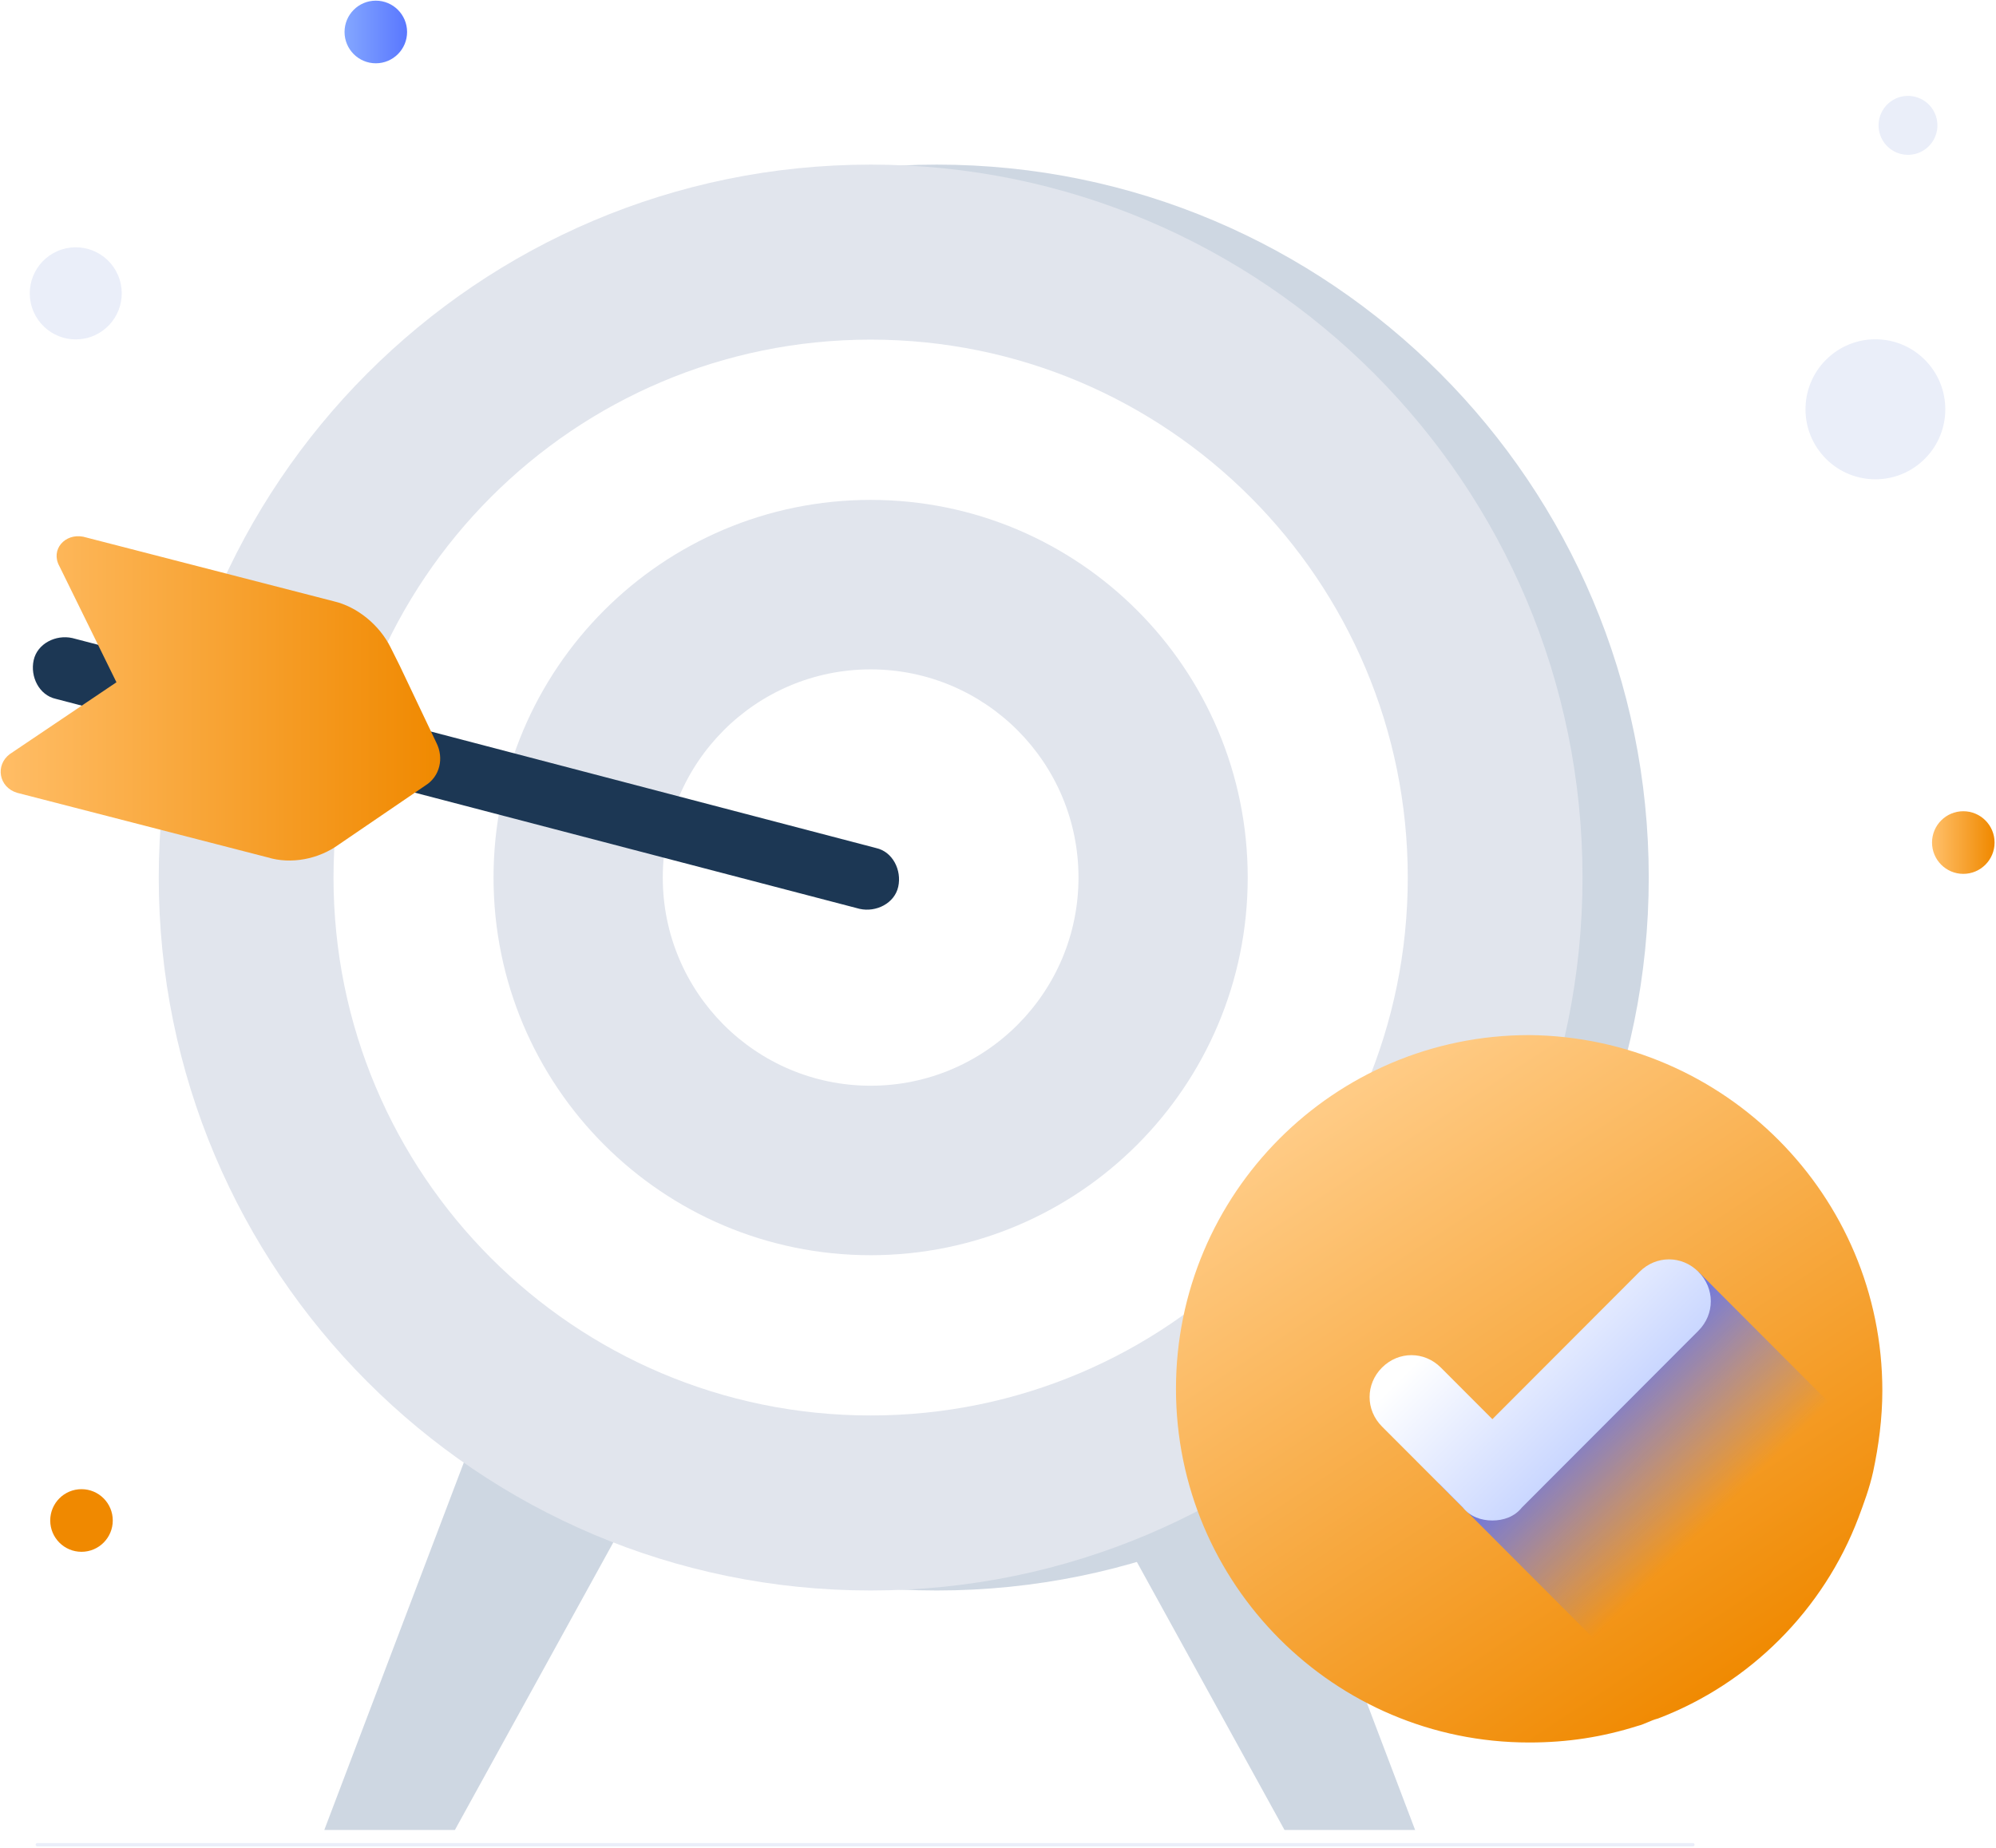 <svg width="1200" height="1111" viewBox="0 0 1200 1111" fill="none" xmlns="http://www.w3.org/2000/svg">
<path d="M54.092 202.729C68.613 198.002 76.558 182.378 71.839 167.833C67.119 153.288 51.521 145.33 37 150.057C22.479 154.785 14.533 170.408 19.253 184.953C23.973 199.498 39.571 207.457 54.092 202.729Z" fill="#EAEEF9"/>
<path d="M225.939 38.058C236.322 38.058 244.739 29.627 244.739 19.227C244.739 8.827 236.322 0.396 225.939 0.396C215.556 0.396 207.139 8.827 207.139 19.227C207.139 29.627 215.556 38.058 225.939 38.058Z" fill="url(#paint0_linear_208_415)"/>
<path d="M1180.34 525.453C1190.72 525.453 1199.14 517.021 1199.14 506.621C1199.14 496.221 1190.72 487.79 1180.34 487.79C1169.96 487.79 1161.54 496.221 1161.54 506.621C1161.54 517.021 1169.96 525.453 1180.34 525.453Z" fill="url(#paint1_linear_208_415)"/>
<path d="M48.998 933.097C59.381 933.097 67.798 924.666 67.798 914.266C67.798 903.866 59.381 895.435 48.998 895.435C38.614 895.435 30.197 903.866 30.197 914.266C30.197 924.666 38.614 933.097 48.998 933.097Z" fill="url(#paint2_linear_208_415)"/>
<path d="M1155.84 277.18C1172.98 261.497 1174.17 234.872 1158.52 217.711C1142.86 200.549 1116.28 199.351 1099.15 215.034C1082.01 230.716 1080.82 257.342 1096.47 274.503C1112.13 291.664 1138.71 292.863 1155.84 277.18Z" fill="#EAEEF9"/>
<path d="M1159.03 88.464C1166.24 81.86 1166.74 70.65 1160.15 63.424C1153.56 56.198 1142.37 55.693 1135.15 62.297C1127.94 68.9 1127.43 80.111 1134.03 87.336C1140.62 94.562 1151.81 95.067 1159.03 88.464Z" fill="#EAEEF9"/>
<path d="M284.543 864.413L194.965 1100.36H273.484L379.651 907.614L284.543 864.413Z" fill="#CED7E2"/>
<path d="M761.194 864.413L850.772 1100.36H772.253L666.086 907.614L761.194 864.413Z" fill="#CED7E2"/>
<path d="M563.247 956.357C799.617 956.357 991.233 764.427 991.233 527.67C991.233 290.912 799.617 98.982 563.247 98.982C326.877 98.982 135.262 290.912 135.262 527.67C135.262 764.427 326.877 956.357 563.247 956.357Z" fill="#CED7E2"/>
<path d="M523.427 956.357C759.797 956.357 951.412 764.427 951.412 527.67C951.412 290.912 759.797 98.982 523.427 98.982C287.057 98.982 95.441 290.912 95.441 527.67C95.441 764.427 287.057 956.357 523.427 956.357Z" fill="#E1E5ED"/>
<path d="M523.43 851.121C701.777 851.121 846.355 706.306 846.355 527.667C846.355 349.028 701.777 204.213 523.43 204.213C345.084 204.213 200.506 349.028 200.506 527.667C200.506 706.306 345.084 851.121 523.43 851.121Z" fill="white"/>
<path d="M523.424 754.751C648.632 754.751 750.134 653.082 750.134 527.668C750.134 402.254 648.632 300.586 523.424 300.586C398.215 300.586 296.713 402.254 296.713 527.668C296.713 653.082 398.215 754.751 523.424 754.751Z" fill="#E1E5ED"/>
<path d="M523.428 652.844C592.446 652.844 648.396 596.802 648.396 527.671C648.396 458.541 592.446 402.499 523.428 402.499C454.411 402.499 398.461 458.541 398.461 527.671C398.461 596.802 454.411 652.844 523.428 652.844Z" fill="white"/>
<g filter="url(#filter0_d_208_415)">
<path d="M1131.67 831.188C1131.67 847.804 1129.46 864.42 1126.14 879.928C1123.93 889.897 1120.61 898.759 1117.29 907.621C1096.28 963.007 1052.04 1007.32 996.747 1028.36C992.324 1029.47 989.006 1031.69 984.582 1032.79C963.57 1039.44 942.558 1042.76 919.334 1042.76C802.108 1042.76 707 947.499 707 830.081C707 712.662 802.108 617.398 919.334 617.398C1036.56 618.506 1131.67 713.77 1131.67 831.188Z" fill="url(#paint3_linear_208_415)"/>
</g>
<path d="M1126.15 885.464C1123.93 894.326 1120.62 903.188 1117.3 912.049C1096.29 965.22 1054.26 1007.31 1001.18 1028.36L881.741 908.726L865.152 892.11L982.378 786.877L1021.09 764.723L1125.04 868.848L1126.15 885.464Z" fill="url(#paint4_linear_208_415)"/>
<path d="M897.22 914.269C890.584 914.269 883.949 912.054 879.525 906.515L830.865 857.776C820.912 847.806 820.912 832.298 830.865 822.328C840.818 812.359 856.301 812.359 866.254 822.328L897.22 853.345L985.692 764.727C995.645 754.758 1011.13 754.758 1021.08 764.727C1031.03 774.697 1031.03 790.205 1021.08 800.174L914.914 906.515C910.49 912.054 903.855 914.269 897.22 914.269Z" fill="url(#paint5_linear_208_415)"/>
<path d="M306.673 452.337L526.749 509.939C536.702 512.154 542.231 523.231 540.02 533.201C537.808 543.17 526.749 548.709 516.796 546.493L33.515 420.213C23.562 417.998 18.032 406.921 20.244 396.951C22.456 386.982 33.515 381.443 43.468 383.659L209.354 426.86" fill="#1C3754"/>
<path d="M240.315 400.28L234.786 389.203C228.15 375.91 214.88 364.833 200.503 361.51L50.1 322.74C39.041 320.524 30.193 330.494 35.723 340.463L70.006 410.249L5.863 453.451C-2.984 460.097 -0.772 473.389 10.287 476.713L160.69 515.483C175.067 519.914 191.656 516.591 203.821 507.729L255.798 472.282C264.645 466.743 266.857 455.666 262.434 446.804L240.315 400.28Z" fill="url(#paint6_linear_208_415)"/>
<path d="M22.451 1109.22H1017.77" stroke="#EAEEF9" stroke-width="2" stroke-miterlimit="10" stroke-linecap="round" stroke-linejoin="round"/>
<defs>
<filter id="filter0_d_208_415" x="699" y="614.398" width="440.668" height="441.364" filterUnits="userSpaceOnUse" color-interpolation-filters="sRGB">
<feFlood flood-opacity="0" result="BackgroundImageFix"/>
<feColorMatrix in="SourceAlpha" type="matrix" values="0 0 0 0 0 0 0 0 0 0 0 0 0 0 0 0 0 0 127 0" result="hardAlpha"/>
<feOffset dy="5"/>
<feGaussianBlur stdDeviation="4"/>
<feColorMatrix type="matrix" values="0 0 0 0 0.113 0 0 0 0 0.296 0 0 0 0 1 0 0 0 0.22 0"/>
<feBlend mode="normal" in2="BackgroundImageFix" result="effect1_dropShadow_208_415"/>
<feBlend mode="normal" in="SourceGraphic" in2="effect1_dropShadow_208_415" result="shape"/>
</filter>
<linearGradient id="paint0_linear_208_415" x1="207.66" y1="18.703" x2="244.214" y2="18.703" gradientUnits="userSpaceOnUse">
<stop stop-color="#83A6FF"/>
<stop offset="1" stop-color="#5A78FF"/>
</linearGradient>
<linearGradient id="paint1_linear_208_415" x1="1162.08" y1="506.561" x2="1198.63" y2="506.561" gradientUnits="userSpaceOnUse">
<stop stop-color="#FFBF69"/>
<stop offset="1" stop-color="#F08900"/>
</linearGradient>
<linearGradient id="paint2_linear_208_415" x1="31.094" y1="914.387" x2="67.649" y2="914.387" gradientUnits="userSpaceOnUse">
<stop stop-color="#F08900"/>
<stop offset="1" stop-color="#F08900"/>
</linearGradient>
<linearGradient id="paint3_linear_208_415" x1="805.253" y1="656.687" x2="1039.51" y2="1012.86" gradientUnits="userSpaceOnUse">
<stop stop-color="#FFCB85"/>
<stop offset="1" stop-color="#F08900"/>
</linearGradient>
<linearGradient id="paint4_linear_208_415" x1="939.746" y1="824.712" x2="1029.06" y2="913.878" gradientUnits="userSpaceOnUse">
<stop stop-color="#4F6AFF"/>
<stop offset="1" stop-color="#657EFF" stop-opacity="0"/>
</linearGradient>
<linearGradient id="paint5_linear_208_415" x1="980.22" y1="865.291" x2="892.371" y2="777.585" gradientUnits="userSpaceOnUse">
<stop offset="0.011" stop-color="#C2D1FF"/>
<stop offset="1" stop-color="white"/>
</linearGradient>
<linearGradient id="paint6_linear_208_415" x1="0.334" y1="419.908" x2="265.196" y2="419.908" gradientUnits="userSpaceOnUse">
<stop stop-color="#FFBD66"/>
<stop offset="1" stop-color="#F08900"/>
</linearGradient>
</defs>
</svg>
